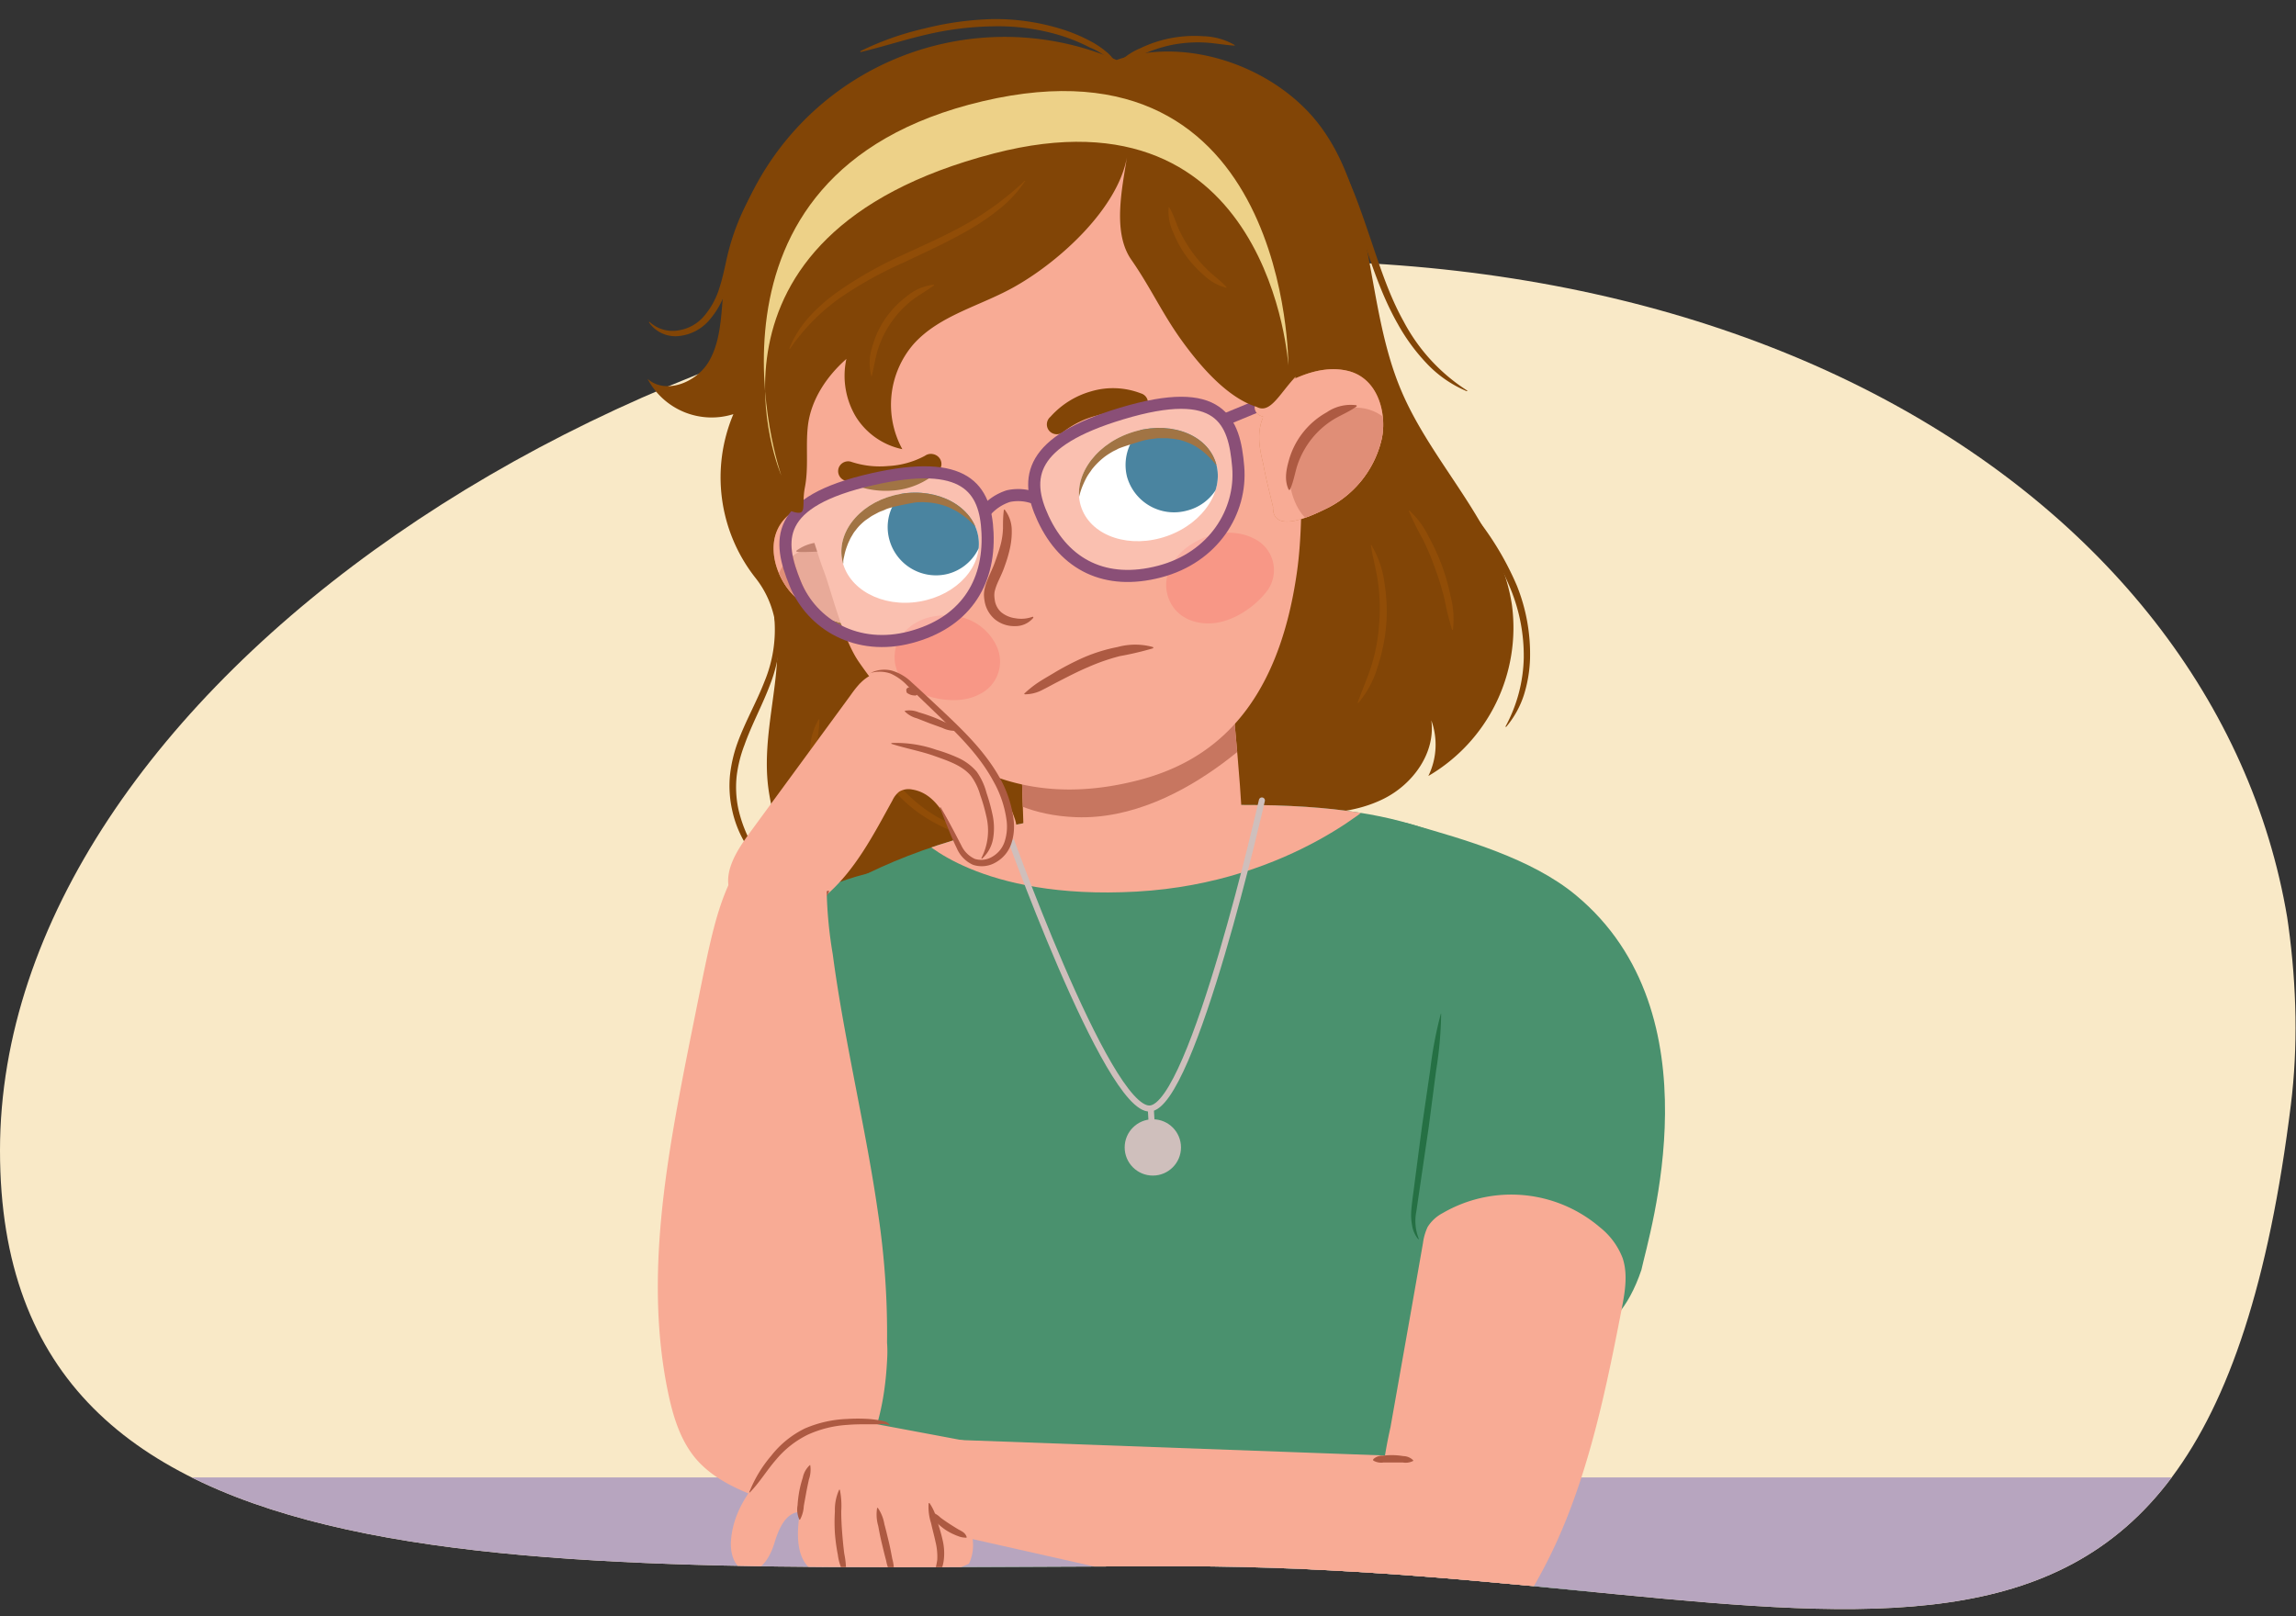 <svg xmlns="http://www.w3.org/2000/svg" xmlns:xlink="http://www.w3.org/1999/xlink" width="380" height="267.58" viewBox="0 0 380 267.58"><rect x="0" y="0" width="380" height="267.58" fill="#333333" stroke="none"/><defs><clipPath id="a"><path d="M379.16,182.82C388.46,107.77,312-5.35,204.3-5.35S0,114.86,0,190.45s88,68.84,195.64,68.84S364.55,300.8,379.16,182.82Z" fill="none"/></clipPath><clipPath id="b"><path d="M130.37,85.4c4-3.59,10.1-3.31,14.86-3a1.59,1.59,0,0,1,1,2.84s.08,0,.11.08l.13.17c2,1.57,2.94,4.06,3.61,6.66.81,2.29,1.4,4.68,2.06,7a1.67,1.67,0,0,1,.21.29c1.73,3.6-5,4-7.37,4.18A17.09,17.09,0,0,1,131.1,98.3C128.26,95.31,126.26,89.1,130.37,85.4Z" fill="#f8ab95"/></clipPath><clipPath id="c"><path d="M188.6,133.86c40.65-2.56,49.05,3.41,63.27,10.84,9.58,5,1.86,53.27,1.86,53.27l12.66,87s-34.68,10.56-64.14,12.21-65.15.44-65.73-1,0-87.17,0-87.17l-7.94-54.22S144.51,136.64,188.6,133.86Z" fill="#4a916e"/></clipPath><clipPath id="d"><path d="M169.4,137.16l-1-30.88,34.32-2.53s2.17,19.76,2.79,30.68C201.36,144.52,181.69,153,169.4,137.16Z" fill="#f8ab95"/></clipPath><clipPath id="e"><path d="M201.12,76.29c1.73,4.7-1.82,10.27-7.93,12.44s-12.45.11-14.18-4.59,1.82-10.28,7.93-12.44S199.39,71.58,201.12,76.29Z" fill="none"/></clipPath><clipPath id="f"><path d="M139.36,92.58c.88,4.93,6.63,8.07,12.85,7s10.56-5.9,9.69-10.82-6.63-8.07-12.85-7S138.49,87.66,139.36,92.58Z" fill="none"/></clipPath><clipPath id="g"><path d="M223,61.38c-5.22-1.2-10.44,2-14.47,4.57a1.59,1.59,0,0,0,.54,3A1.33,1.33,0,0,0,209,69a1.52,1.52,0,0,1,0,.21c-1,2.35-.59,5,.08,7.59.41,2.39,1.06,4.76,1.62,7.14a1.29,1.29,0,0,0,0,.35c.23,4,6.34,1.11,8.47.07A17.07,17.07,0,0,0,228.6,73C229.63,69,228.36,62.62,223,61.38Z" fill="#f8ab95"/></clipPath><clipPath id="h"><path d="M143.48,144.63c-36.42,9.22-31.9,51.84-31.28,62.8,5.93,23.52,20.33,17.78,20.33,17.78l18-28.19S173.57,137,143.48,144.63Z" fill="#4a916e"/></clipPath></defs><g clip-path="url(#a)"><path d="M379.16,182.82c9.3-75-59.51-139.63-167.19-139.63S0,114.86,0,190.45s88,68.84,195.64,68.84S364.55,300.8,379.16,182.82Z" fill="#f9e9c7"/><path d="M231.88,64.58c-6-14.21-4.2-31.59-13.51-43.89C211,11,196.29,5.87,184.8,9.93A46.78,46.78,0,0,0,119.75,48c-.42,4-.38,8.28-2.4,11.79s-7.16,5.6-10.18,2.92a12,12,0,0,0,14.21,5.85,26.87,26.87,0,0,0,3.57,27c7.92,9.88.42,22.76,2.27,35.29,2.77,18.73,17.36,22.85,27,23.89-2.07-1.66-4.76-6.19-3.69-8.61,15.15,10.77,36.59-6.86,38.87-8.69l7.21-6,.26,2.74c5.37-.74,10.81,0,16.21.35s11,.14,15.89-2.28,8.65-7.63,7.92-13a11.8,11.8,0,0,1-.49,9.21,28.44,28.44,0,0,0,13.83-28.33C248.21,86.87,237.1,77,231.88,64.58Z" fill="#824506"/><path d="M130.37,85.4c4-3.59,10.1-3.31,14.86-3a1.59,1.59,0,0,1,1,2.84s.08,0,.11.08l.13.17c2,1.57,2.94,4.06,3.61,6.66.81,2.29,1.4,4.68,2.06,7a1.67,1.67,0,0,1,.21.29c1.73,3.6-5,4-7.37,4.18A17.09,17.09,0,0,1,131.1,98.3C128.26,95.31,126.26,89.1,130.37,85.4Z" fill="#ce7f49"/><path d="M130.37,85.4c4-3.59,10.1-3.31,14.86-3a1.59,1.59,0,0,1,1,2.84s.08,0,.11.08l.13.17c2,1.57,2.94,4.06,3.61,6.66.81,2.29,1.4,4.68,2.06,7a1.67,1.67,0,0,1,.21.29c1.73,3.6-5,4-7.37,4.18A17.09,17.09,0,0,1,131.1,98.3C128.26,95.31,126.26,89.1,130.37,85.4Z" fill="#f8ab95"/><g clip-path="url(#b)"><path d="M133,91c4.46-2,9.22.23,12.73,3.15,2.42,2,3.47,7.05,2.4,9.58s-11.78,1.88-17.19-1.68a1.48,1.48,0,0,1-2.51-.63C127.59,97.13,128.56,92.92,133,91Z" fill="#e08e77"/></g><path d="M148.21,98c-1.38-1-2.2-2.26-3.39-3.24a14.51,14.51,0,0,0-8.22-3.41c-1.53-.11-3,.12-4.69,0a.12.12,0,0,1-.07-.21,7.06,7.06,0,0,1,4.83-1.34,13.15,13.15,0,0,1,9.25,3.81,7,7,0,0,1,2.49,4.34.12.12,0,0,1-.11.13A.16.16,0,0,1,148.21,98Z" fill="#ad5a42"/><path d="M188.6,133.86c40.65-2.56,49.05,3.41,63.27,10.84,9.58,5,1.86,53.27,1.86,53.27l12.66,87s-34.68,10.56-64.14,12.21-65.15.44-65.73-1,0-87.17,0-87.17l-7.94-54.22S144.51,136.64,188.6,133.86Z" fill="#4a916e"/><g clip-path="url(#c)"><path d="M152.43,138.87s9.62,10.19,35.67,8.73,40.77-16,40.77-16l-41-2.85Z" fill="#f8ab95"/></g><path d="M169.4,137.16l-1-30.88,34.32-2.53s2.17,19.76,2.79,30.68C201.36,144.52,181.69,153,169.4,137.16Z" fill="#f8ab95"/><g clip-path="url(#d)"><path d="M208.29,114.21l4.1,3s-15.8,18.75-34.31,18.07c-14.47-.54-19.2-10.26-19.2-10.26Z" fill="#c77660"/></g><path d="M189.78,20.6c-6.37-2.68-18.95-2.49-27.87-.27a51.06,51.06,0,0,0-20.47,6.43c-21.59,12.48-16.19,40.09-7.86,59.81,1.14,2.7,1.8,5.46,2.76,7.94,1.13,2.9,3.1,11.14,5.76,15,16,23.27,34.18,22.8,46.47,19.61,11.39-3,22.86-11.11,26.12-34.69,1.1-8,.79-19.62-.17-31C209.68,26.71,195.87,23.16,189.78,20.6Z" fill="#f8ab95"/><path d="M169.57,114.78A17.39,17.39,0,0,1,171.8,113c.8-.53,1.63-1,2.45-1.49a45.3,45.3,0,0,1,5.13-2.68,27.19,27.19,0,0,1,5.59-1.72,11,11,0,0,1,5.83,0,.11.11,0,0,1,.07.15.12.12,0,0,1-.07.07,51.42,51.42,0,0,1-5.48,1.29,33.74,33.74,0,0,0-5.23,1.82c-1.71.72-3.37,1.59-5.05,2.45-.84.43-1.67.9-2.52,1.32a6.18,6.18,0,0,1-2.88.73.12.12,0,0,1-.07-.21Z" fill="#ad5a42"/><path d="M201.12,76.29c1.73,4.7-1.82,10.27-7.93,12.44s-12.45.11-14.18-4.59,1.82-10.28,7.93-12.44S199.39,71.58,201.12,76.29Z" fill="#fff"/><g clip-path="url(#e)"><path d="M202.22,74.83a7.94,7.94,0,0,1-5.79,9.7,8.08,8.08,0,0,1-9.9-5.6,8,8,0,0,1,5.78-9.71A8.1,8.1,0,0,1,202.22,74.83Z" fill="#0d5b80"/><path d="M201.28,77l-.23-.3c-.15-.2-.4-.46-.7-.8a14.19,14.19,0,0,0-1.16-1.08,6.21,6.21,0,0,0-.76-.56,6.36,6.36,0,0,0-.87-.54,5.88,5.88,0,0,0-1-.46,8.83,8.83,0,0,0-1.06-.37c-.36-.12-.77-.14-1.16-.23l-1.22-.12c-.43,0-.86,0-1.3,0s-.89.12-1.34.15a11.58,11.58,0,0,0-1.38.27s-3.15.94-4,1.31c-.38.23-.81.38-1.17.62a11.6,11.6,0,0,0-1.07.7,12.22,12.22,0,0,0-1.77,1.66l-.37.44a4.87,4.87,0,0,1-.32.47,8.39,8.39,0,0,0-.59.92,16.08,16.08,0,0,0-.81,1.8,13.87,13.87,0,0,0-.44,1.52,9,9,0,0,0-.16,1,2,2,0,0,0,0,.36l-.21.1s-.05-.13-.13-.38a6.73,6.73,0,0,1-.13-1.07,10.29,10.29,0,0,1,.58-3.76A7,7,0,0,1,179,77.5a6.69,6.69,0,0,1,.65-1.16,10.61,10.61,0,0,1,1.87-2.2,13.33,13.33,0,0,1,2.56-1.76,15.66,15.66,0,0,1,3-1.19,9,9,0,0,1,1.57-.38,14.4,14.4,0,0,1,1.58-.25c.53,0,1.06-.09,1.58-.1s1,0,1.54.09,1,.16,1.47.29a12.56,12.56,0,0,1,1.35.46,9,9,0,0,1,2.23,1.33A9.36,9.36,0,0,1,200,74.18a10.83,10.83,0,0,1,.93,1.39,7.44,7.44,0,0,1,.59,1.33Z" fill="#824506"/></g><path d="M139.36,92.58c.88,4.93,6.63,8.07,12.85,7s10.56-5.9,9.69-10.82-6.63-8.07-12.85-7S138.49,87.66,139.36,92.58Z" fill="#fff"/><g clip-path="url(#f)"><path d="M147.19,89.32A8,8,0,0,0,156.88,95a7.84,7.84,0,0,0,5.57-9.64,8,8,0,0,0-9.69-5.67A7.83,7.83,0,0,0,147.19,89.32Z" fill="#0d5b80"/><path d="M139.57,93.25s0-.14,0-.38.11-.6.19-1,.25-1,.45-1.51a6.74,6.74,0,0,1,.36-.85,5.77,5.77,0,0,1,.47-.88,4.94,4.94,0,0,1,.59-.87,8,8,0,0,1,.72-.84,10.43,10.43,0,0,1,.85-.76l1-.69c.35-.21.74-.4,1.1-.6s.82-.32,1.21-.51.87-.29,1.29-.44c0,0,3.13-.7,4-.77.43,0,.87-.06,1.3,0a10,10,0,0,1,1.24.11,11.42,11.42,0,0,1,2.32.58l.53.21.5.26a5.77,5.77,0,0,1,.95.52,14.26,14.26,0,0,1,1.59,1.17c.44.4.82.77,1.12,1.1a8.8,8.8,0,0,1,.63.82,2.33,2.33,0,0,1,.17.31h.23s0-.14-.08-.39a6.66,6.66,0,0,0-.42-1,10.54,10.54,0,0,0-2.36-3,8.42,8.42,0,0,0-1-.77,7.85,7.85,0,0,0-1.12-.7,10.76,10.76,0,0,0-2.67-1,12.62,12.62,0,0,0-3-.31,15.4,15.4,0,0,0-3.11.4,10.69,10.69,0,0,0-1.51.43c-.49.19-1,.31-1.46.54s-.94.43-1.38.68-.86.54-1.25.82-.77.62-1.1,1a11,11,0,0,0-.91,1.05,9,9,0,0,0-1.22,2.23,9.86,9.86,0,0,0-.53,2.09,10.17,10.17,0,0,0-.09,1.66,7.19,7.19,0,0,0,.15,1.44Z" fill="#824506"/></g><path d="M207.62,89.2c-2.71-1.44-6.72-1.54-10.59,1-2.62,1.69-4.44,4.69-3.94,7.64.56,3.29,3.28,5.43,7.09,5.36s7.75-2.86,9.71-5.63A5.78,5.78,0,0,0,207.62,89.2Z" fill="#f89786"/><path d="M148.8,105.84c1.44-2.49,4.6-4.38,9-3.88a8.72,8.72,0,0,1,7.14,5,6,6,0,0,1-2.89,8c-3.14,1.66-7.72.93-10.74-.67A6.27,6.27,0,0,1,148.8,105.84Z" fill="#f89786"/><path d="M154.44,75.18a1.72,1.72,0,0,1,1.05.66,1.62,1.62,0,0,1-.34,2.28,12.5,12.5,0,0,1-7.59,3.1,14.3,14.3,0,0,1-7.74-1.67,1.65,1.65,0,0,1-1-2.13,1.67,1.67,0,0,1,2.15-.94,15,15,0,0,0,6,.67,14.33,14.33,0,0,0,6.12-1.7A1.68,1.68,0,0,1,154.44,75.18Z" fill="#824506"/><path d="M189.17,68.12a1.65,1.65,0,0,0,.76-1,1.61,1.61,0,0,0-1.11-2,12.78,12.78,0,0,0-8.25-.33A14.19,14.19,0,0,0,173.85,69a1.64,1.64,0,0,0-.19,2.33,1.68,1.68,0,0,0,2.36.14,15.13,15.13,0,0,1,5.48-2.67,14.5,14.5,0,0,1,6.37-.47A1.67,1.67,0,0,0,189.17,68.12Z" fill="#824506"/><path d="M204.93,77.28c.62,7.42-4.08,15-13,17.34s-15.72-1.07-19.3-8.82c-3.1-6.7-2.34-12.73,13-17.34C202,63.53,204.29,69.61,204.93,77.28Z" fill="#fff" opacity="0.25"/><path d="M132.61,96.36a15.28,15.28,0,0,0,18.58,9c8.52-2.25,12.7-8.57,12.27-17.15-.38-7.41-3.69-12.37-18.59-9C129,82.8,129.74,89.27,132.61,96.36Z" fill="#fff" opacity="0.25"/><path d="M204.93,77.28c.62,7.42-4.08,15-13,17.34s-15.72-1.07-19.3-8.82c-3.1-6.7-2.34-12.73,13-17.34C202,63.53,204.29,69.61,204.93,77.28Z" fill="none" stroke="#8a4f77" stroke-miterlimit="10" stroke-width="2"/><path d="M131.61,96.61c2.8,6.84,10.28,11.2,19.07,8.88s13.14-8.68,12.76-17.28c-.32-7.42-3.7-12.36-19.06-8.88C128,83.05,128.72,89.53,131.61,96.61Z" fill="none" stroke="#8a4f77" stroke-miterlimit="10" stroke-width="2"/><path d="M163,84.77a8.35,8.35,0,0,1,3.89-2.64,7.66,7.66,0,0,1,4.55.41" fill="none" stroke="#8a4f77" stroke-miterlimit="10" stroke-width="2"/><line x1="202.62" y1="69.5" x2="211.04" y2="66.03" fill="none" stroke="#8a4f77" stroke-miterlimit="10" stroke-width="2"/><path d="M166.32,84.42a5.66,5.66,0,0,1,1.12,3,12.76,12.76,0,0,1-.27,3.27,22,22,0,0,1-.9,3.06c-.33,1-.85,2-1.22,2.87a8.58,8.58,0,0,0-.43,1.3,3.65,3.65,0,0,0,0,1.24,3.36,3.36,0,0,0,1.08,2.19,4.66,4.66,0,0,0,2.37,1,5.4,5.4,0,0,0,2.8-.24h0a.1.1,0,0,1,.14.06.11.11,0,0,1,0,.11,3.81,3.81,0,0,1-3,1.37,5.07,5.07,0,0,1-3.32-1.1,5,5,0,0,1-1.75-3.14,6.39,6.39,0,0,1-.09-.89,4.76,4.76,0,0,1,.09-.94,9.43,9.43,0,0,1,.51-1.63c.4-1,.86-1.89,1.19-2.81s.67-1.89.93-2.83a12.22,12.22,0,0,0,.43-2.85c0-1,0-1.93.14-3a.12.12,0,0,1,.14-.1A.12.12,0,0,1,166.32,84.42Z" fill="#ad5a42"/><path d="M223,61.38c-5.22-1.2-10.44,2-14.47,4.57a1.59,1.59,0,0,0,.54,3A1.33,1.33,0,0,0,209,69a1.52,1.52,0,0,1,0,.21c-1,2.35-.59,5,.08,7.59.41,2.39,1.06,4.76,1.62,7.14a1.29,1.29,0,0,0,0,.35c.23,4,6.34,1.11,8.47.07A17.07,17.07,0,0,0,228.6,73C229.63,69,228.36,62.62,223,61.38Z" fill="#ce7f49"/><path d="M223,61.38c-5.22-1.2-10.44,2-14.47,4.57a1.59,1.59,0,0,0,.54,3A1.33,1.33,0,0,0,209,69a1.52,1.52,0,0,1,0,.21c-1,2.35-.59,5,.08,7.59.41,2.39,1.06,4.76,1.62,7.14a1.29,1.29,0,0,0,0,.35c.23,4,6.34,1.11,8.47.07A17.07,17.07,0,0,0,228.6,73C229.63,69,228.36,62.62,223,61.38Z" fill="#f8ab95"/><g clip-path="url(#g)"><path d="M223.38,67.51c-4.87.43-7.95,4.68-9.6,8.93-1.13,2.94.4,7.85,2.56,9.54s11.21-4.08,14.21-9.82c1,.22,2.29-.53,1.89-1.77C231.1,70.28,228.2,67.07,223.38,67.51Z" fill="#e08e77"/></g><path d="M213.29,81.08c-.78-1.63-.4-3.39.06-5a13.11,13.11,0,0,1,6.24-7.83,7,7,0,0,1,4.86-1.17.12.12,0,0,1,.1.14.22.22,0,0,1-.05.08c-1.41,1-2.79,1.48-4.08,2.32a14.15,14.15,0,0,0-3.31,3,14.44,14.44,0,0,0-2.22,3.92c-.55,1.44-.68,2.91-1.38,4.49a.12.12,0,0,1-.16.06A.09.09,0,0,1,213.29,81.08Z" fill="#ad5a42"/><path d="M130.34,84.39c3.64,1.43,2.21-.31,2.87-3.69s.1-6.87.51-10.28c.52-4.29,3.13-8.16,6.36-11a13.22,13.22,0,0,0,1.62,9.65,11.94,11.94,0,0,0,7.64,5.29A15.36,15.36,0,0,1,151.17,57c4.34-4.88,11.24-6.37,16.9-9.62C175.51,43.15,185,34.46,186.52,26c-.84,5.39-2.41,12.51.72,17s5.08,8.83,8.26,13.26,7.67,9.6,12.49,11.1c2.69,1.47,4.36-3.74,8.24-6.63-.55-10.65-2.16-26.36-9.64-34S188.65,14.86,178,13.85s-21.38,1.12-31.31,5c-7.43,2.91-14.68,7-19.54,13.31-5.84,7.61-7.6,17.77-6.53,27.3S126.24,75.71,130.34,84.39Z" fill="#824506"/><path d="M129.32,78.74S112.13,39,164.5,25.4c45.86-11.89,48.73,35.1,48.73,35.1s.26-55.69-50.56-43.75S129.32,78.74,129.32,78.74Z" fill="#edd188"/><path d="M143.48,144.63c-36.42,9.22-31.9,51.84-31.28,62.8,5.93,23.52,20.33,17.78,20.33,17.78l18-28.19S173.57,137,143.48,144.63Z" fill="#4a916e"/><g clip-path="url(#h)"><polygon points="136.49 218.68 136.42 207.81 124.39 222.8 130.09 230.64 136.49 218.68" fill="#376b51"/></g><polygon points="253.66 198.67 255.65 211.15 259.47 218.06 268.29 213.8 253.66 198.67" fill="#376b51"/><path d="M233.86,136.53c8.37,2.41,19.62,5.54,27,11.7,23.57,19.6,12.05,56.1,10.8,62-8.78,26-34.86,0-34.86,0L226.64,186S207.72,129,233.86,136.53Z" fill="#4a916e"/><path d="M166.22,136.08s17,47.83,24.09,47.43,18.54-51,18.54-51" fill="none" stroke="#cfbfbc" stroke-linecap="round" stroke-miterlimit="10"/><circle cx="190.8" cy="189.95" r="4.66" fill="#cfbfbc"/><line x1="190.47" y1="183.61" x2="190.6" y2="185.9" fill="none" stroke="#cfbfbc" stroke-linecap="round" stroke-miterlimit="10"/><path d="M184.75,11.06a11,11,0,0,0-4.38-3.2,30.31,30.31,0,0,0-5.12-2.07,35.71,35.71,0,0,0-10.93-1.43,51.29,51.29,0,0,0-11,1.37c-3.63.84-7.17,2-10.84,2.88a.08.08,0,0,1-.09-.06.07.07,0,0,1,0-.08,48.68,48.68,0,0,1,10.65-3.76A51.25,51.25,0,0,1,164.3,3.16a36.82,36.82,0,0,1,11.27,1.62A27.28,27.28,0,0,1,180.82,7a14.64,14.64,0,0,1,2.36,1.64,5.59,5.59,0,0,1,1.7,2.33.07.07,0,0,1,0,.1A.08.08,0,0,1,184.75,11.06Z" fill="#824506"/><path d="M184.43,11.19A10.76,10.76,0,0,1,188.7,8a20.31,20.31,0,0,1,5.11-1.69A20.65,20.65,0,0,1,199.19,6a10.82,10.82,0,0,1,5.14,1.45.08.08,0,0,1,0,.1.08.08,0,0,1-.07,0c-1.79-.12-3.44-.46-5.16-.52a22.32,22.32,0,0,0-5.09.39A22.7,22.7,0,0,0,189.15,9c-1.58.68-3,1.63-4.62,2.35a.07.07,0,0,1-.1,0A.09.09,0,0,1,184.43,11.19Z" fill="#824506"/><path d="M131.48,23.91a67.57,67.57,0,0,0-6.16,8.83,37.13,37.13,0,0,0-3.74,10c-.43,1.75-.8,3.55-1.41,5.31a14.32,14.32,0,0,1-2.74,4.9,7.63,7.63,0,0,1-5,2.67,5.31,5.31,0,0,1-5-2.22.07.07,0,0,1,0-.1.06.06,0,0,1,.09,0,5.6,5.6,0,0,0,4.77,1.39,6.92,6.92,0,0,0,4.31-2.45,13,13,0,0,0,2.46-4.56c.55-1.68.9-3.45,1.3-5.23a38.66,38.66,0,0,1,4-10.24,26.77,26.77,0,0,1,7-8.41.07.07,0,0,1,.1,0A.07.07,0,0,1,131.48,23.91Z" fill="#824506"/><path d="M128.28,102.2a11.48,11.48,0,0,1,.63,5.55,24.49,24.49,0,0,1-1.4,5.43c-1.3,3.5-3.09,6.73-4.29,10.13a21.58,21.58,0,0,0-1.3,5.19,17.6,17.6,0,0,0,.26,5.32,22.3,22.3,0,0,0,4.75,9.57.09.09,0,0,1,0,.11.07.07,0,0,1-.09,0,14.54,14.54,0,0,1-3.68-4.2,18,18,0,0,1-2-5.27,18.4,18.4,0,0,1-.35-5.64,23.21,23.21,0,0,1,1.28-5.49c1.29-3.51,3.14-6.72,4.44-10.09a22.4,22.4,0,0,0,1.62-10.58.06.06,0,0,1,.06-.08A.07.07,0,0,1,128.28,102.2Z" fill="#824506"/><path d="M208.15,13.59a18.6,18.6,0,0,1,6.91,4.05,30.77,30.77,0,0,1,5.08,6.25c2.87,4.57,4.65,9.67,6.36,14.68s3.26,10.08,5.82,14.66a30.4,30.4,0,0,0,10.5,11.42.07.07,0,0,1,0,.1s-.05,0-.09,0a19.42,19.42,0,0,1-6.58-4.56,31.92,31.92,0,0,1-4.77-6.49c-2.67-4.67-4.33-9.79-6-14.79s-3.37-10-6.12-14.5a32.15,32.15,0,0,0-4.83-6.12,32.85,32.85,0,0,0-3-2.54,30.65,30.65,0,0,0-3.35-2.06.08.08,0,0,1,.06-.14Z" fill="#824506"/><path d="M237.08,77.49A62.18,62.18,0,0,1,245,86.54,49,49,0,0,1,251.07,97a30.35,30.35,0,0,1,2.16,12,22.36,22.36,0,0,1-1,6,15.58,15.58,0,0,1-2.94,5.32.08.08,0,0,1-.1,0,.08.08,0,0,1,0-.09,24.9,24.9,0,0,0,3-11.29A29.17,29.17,0,0,0,250,97.47a48.5,48.5,0,0,0-5.8-10.31c-2.31-3.23-4.94-6.24-7.19-9.58a.08.08,0,0,1,.12-.09Z" fill="#824506"/><path d="M169.65,30a20.35,20.35,0,0,1-4.13,4.51A39.93,39.93,0,0,1,160.45,38c-3.53,2.05-7.23,3.72-10.87,5.45a65.3,65.3,0,0,0-10.49,5.82,33.41,33.41,0,0,0-8.34,8.47.07.07,0,0,1-.1,0,.08.08,0,0,1,0-.09,17.9,17.9,0,0,1,3.26-5.18,29.65,29.65,0,0,1,4.6-4.07,66.27,66.27,0,0,1,10.59-6.06c3.67-1.7,7.36-3.3,10.85-5.28a48.94,48.94,0,0,0,9.62-7.11.07.07,0,0,1,.1,0A.06.06,0,0,1,169.65,30Z" fill="#914d07"/><path d="M154.51,47.29c-1.34,1-2.7,1.68-3.91,2.69a16.88,16.88,0,0,0-3.14,3.45,16.6,16.6,0,0,0-2.08,4.17c-.5,1.5-.69,3-1.09,4.63a.07.07,0,0,1-.09.05,0,0,0,0,1,0-.05,8.58,8.58,0,0,1,.2-4.94,15.56,15.56,0,0,1,2.12-4.54,15.85,15.85,0,0,1,3.46-3.62,8.45,8.45,0,0,1,4.54-2s.07,0,.08.08A.08.08,0,0,1,154.51,47.29Z" fill="#914d07"/><path d="M193.55,34.37c.74,1.27,1.07,2.56,1.66,3.8a22.56,22.56,0,0,0,4.71,6.57c1,.95,2.09,1.71,3.07,2.78a.08.08,0,0,1,0,.11.1.1,0,0,1-.07,0,8.48,8.48,0,0,1-3.72-2.11,19,19,0,0,1-2.91-3.17,18.46,18.46,0,0,1-2.07-3.77,8.22,8.22,0,0,1-.81-4.2.08.08,0,0,1,.09-.06A.05.05,0,0,1,193.55,34.37Z" fill="#914d07"/><path d="M142.3,113.09a41.76,41.76,0,0,0,1.77,8.83,25.28,25.28,0,0,0,11.24,13.43,28.8,28.8,0,0,0,4.07,1.87c1.41.53,2.84,1,4.31,1.42a.07.07,0,0,1,.05.09.08.08,0,0,1-.07.05,15.55,15.55,0,0,1-4.58-.69,22.47,22.47,0,0,1-4.29-1.82,24.32,24.32,0,0,1-11.73-14,18.17,18.17,0,0,1-.91-9.17.06.06,0,0,1,.08-.06A.06.06,0,0,1,142.3,113.09Z" fill="#914d07"/><path d="M135.61,119.16c0,1.67-.36,3.18-.45,4.77a25.56,25.56,0,0,0,.12,4.71,26,26,0,0,0,.93,4.63c.45,1.52,1.11,2.93,1.51,4.55a.07.07,0,0,1-.05.09.06.06,0,0,1-.07,0,10.81,10.81,0,0,1-2.41-4.29,21.91,21.91,0,0,1-1.11-9.77,10.51,10.51,0,0,1,1.39-4.72.08.08,0,0,1,.14,0Z" fill="#914d07"/><path d="M227,90.28a16.21,16.21,0,0,1,2.17,6.49,28.71,28.71,0,0,1,.24,6.87,30.29,30.29,0,0,1-1.4,6.73,16.25,16.25,0,0,1-3.2,6,.07.07,0,0,1-.1,0,.08.08,0,0,1,0-.08c.76-2.16,1.68-4.15,2.33-6.28a30.11,30.11,0,0,0,1.2-6.51,31.84,31.84,0,0,0-.11-6.62c-.26-2.22-.88-4.32-1.24-6.58a.09.09,0,0,1,.07-.09A.09.09,0,0,1,227,90.28Z" fill="#914d07"/><path d="M233.27,84.53a14.15,14.15,0,0,1,3.18,4.31,35.83,35.83,0,0,1,2.23,4.88,36.9,36.9,0,0,1,1.44,5.16,14.53,14.53,0,0,1,.35,5.34.06.06,0,0,1-.08.06.06.06,0,0,1-.06,0,51.41,51.41,0,0,1-1.26-5.11,45.61,45.61,0,0,0-1.53-5,43.93,43.93,0,0,0-2-4.79,47.1,47.1,0,0,1-2.34-4.72.08.08,0,0,1,0-.1A.11.11,0,0,1,233.27,84.53Z" fill="#914d07"/><path d="M136.41,218.68A5.7,5.7,0,0,1,136,216c0-.89,0-1.78-.06-2.66s0-1.77.07-2.66a6,6,0,0,1,.47-2.66.08.08,0,0,1,.11,0l0,0a5.94,5.94,0,0,1,.46,2.66c.05.89.05,1.77.07,2.66s0,1.77-.07,2.66a5.69,5.69,0,0,1-.47,2.66.08.08,0,0,1-.11,0Z" fill="#2a523e"/><path d="M253.81,198.92a7.3,7.3,0,0,1,1,2.91c.2,1,.37,2,.55,3s.31,2,.43,3a7.68,7.68,0,0,1,0,3.06.08.08,0,0,1-.1.06l0,0a7.5,7.5,0,0,1-.95-2.91c-.21-1-.38-2-.56-3s-.31-2-.43-3a7.32,7.32,0,0,1,0-3.06.08.08,0,0,1,.1-.05S253.8,198.91,253.81,198.92Z" fill="#2a523e"/><path d="M140.74,115.14c1-1.42,2.17-2.92,3.82-3.54,3.36-1.28,6.76,1.55,9.24,4.14,5.66,5.91,11.48,12.08,14.16,19.82.48,1.39.51,3.46-.93,3.78-1,2.65-4.29,5-6.58,3.3a5.73,5.73,0,0,1-1.65-2.46c-1.69-4-3.59-8.82-7.83-9.48a3,3,0,0,0-2.15.36,3.94,3.94,0,0,0-1.11,1.43c-3.15,5.71-6.21,11.7-11.2,15.91A14.38,14.38,0,0,1,129,152a8,8,0,0,1-7.46-3c-2.69-3.82.49-8.33,2.77-11.44l10.51-14.34Z" fill="#f8ab95"/><path d="M147.53,123a20.18,20.18,0,0,1,7.39,1.11,26.73,26.73,0,0,1,3.56,1.3,8.87,8.87,0,0,1,3.17,2.34,10.82,10.82,0,0,1,1.63,3.53,31,31,0,0,1,1,3.64,10.43,10.43,0,0,1,.09,3.86,5.79,5.79,0,0,1-1.82,3.35.08.08,0,0,1-.12-.09,9.93,9.93,0,0,0,.81-6.91,28.27,28.27,0,0,0-1-3.49,9.83,9.83,0,0,0-1.5-3.14c-1.41-1.76-3.84-2.55-6.11-3.36s-4.7-1.23-7.09-2a.07.07,0,0,1,0-.09A.08.08,0,0,1,147.53,123Z" fill="#ad5a42"/><path d="M149.75,117.67a4,4,0,0,1,2.31.25c.73.2,1.45.45,2.16.71s1.41.57,2.1.9a4.21,4.21,0,0,1,1.89,1.33.08.08,0,0,1,0,.12l0,0a4.76,4.76,0,0,1-2.25-.48l-2.1-.76-2.09-.82a4.44,4.44,0,0,1-2-1.13.09.09,0,0,1,0-.12Z" fill="#ad5a42"/><path d="M150,114.11c.3-.42.44-.3.62-.3a2.65,2.65,0,0,1,.49.09,2.37,2.37,0,0,1,.46.2c.15.09.32.1.35.59a.23.23,0,0,1,0,.14c-.29.39-.44.31-.62.3a2.64,2.64,0,0,1-.49-.08,2.37,2.37,0,0,1-.46-.2c-.15-.1-.33-.07-.35-.59A.33.33,0,0,1,150,114.11Z" fill="#ad5a42"/><path d="M144,111.45a5.05,5.05,0,0,1,3.65-.42,7.83,7.83,0,0,1,3.22,1.91c1.79,1.61,3.52,3.26,5.28,4.9,3.48,3.29,7,6.72,9.39,11.06a18.81,18.81,0,0,1,2.24,7,9,9,0,0,1-.41,3.78,5.56,5.56,0,0,1-2.43,3,4.58,4.58,0,0,1-3.89.49,5.23,5.23,0,0,1-2.7-2.76c-.55-1.11-1-2.2-1.45-3.32s-.9-2.23-1.31-3.36a.07.07,0,0,1,0-.09.07.07,0,0,1,.09,0c1.21,2.06,2.34,4.22,3.42,6.31a4.57,4.57,0,0,0,2.25,2.24,3.55,3.55,0,0,0,3-.44,4.48,4.48,0,0,0,1.94-2.49,8,8,0,0,0,.32-3.32,17.83,17.83,0,0,0-2.18-6.57c-2.21-4.14-5.62-7.56-9.06-10.86l-5.19-5a8.64,8.64,0,0,0-2.77-2,5.48,5.48,0,0,0-3.4-.08.07.07,0,0,1-.09,0A.08.08,0,0,1,144,111.45Z" fill="#ad5a42"/><path d="M137.19,147.58a3.54,3.54,0,0,1-1.54,1.89,12,12,0,0,1-2.07,1.3,12.34,12.34,0,0,1-2.3.82,3.77,3.77,0,0,1-2.44,0,.08.08,0,0,1,0-.11s0,0,0,0a6.56,6.56,0,0,1,2.15-.92,21.46,21.46,0,0,0,4.05-2,6.26,6.26,0,0,1,2.06-1.12.09.09,0,0,1,.1.07Z" fill="#ad5a42"/><rect x="8.41" y="244.58" width="376.08" height="72.79" fill="#b7a5bf"/><path d="M146.83,224.93c-.4,8.54-2.55,18-9.64,22.75a10,10,0,0,1-5.34,1.88,13.81,13.81,0,0,1-4.67-1.07c-4.46-1.6-9.07-3.48-12.11-7.12-2.47-3-3.63-6.78-4.44-10.56-4.09-19.27-.26-39.24,3.57-58.57,1-4.89,1.94-9.78,3-14.65,1.23-5.5,2.69-11.12,6-15.67,1.77-2.41,4.45-4.78,7.62-4.77a7,7,0,0,1,6,4.28c.69,1.91.07,4.15,0,6.11a71.31,71.31,0,0,0,1,10.4c.95,7.19,2.32,14.31,3.69,21.43s2.78,14.21,3.8,21.38a133.5,133.5,0,0,1,1.5,21.51Q146.91,223.6,146.83,224.93Z" fill="#f8ab95"/><path d="M251.66,243.79a2.52,2.52,0,0,0-.51-1.56,2.59,2.59,0,0,0-1.84-.55l-91.42-3.33-4,2c-2,4.33-1.95,10.4,2.12,12.87a13.08,13.08,0,0,0,3.89,1.33l53,11.93a109.89,109.89,0,0,0,15,2.66A80.18,80.18,0,0,0,247.55,268a6.76,6.76,0,0,0,3.46-1.29c1.4-1.25,1.53-3.36,1.52-5.24Q252.52,252.59,251.66,243.79Z" fill="#f8ab95"/><path d="M169.73,249.87c-.27-2.32-.27-4.89-1.09-7.09a4.84,4.84,0,0,0-2.43-3,23.47,23.47,0,0,0-4.56-.91l-7.46-1.4-8.44-1.58a18.2,18.2,0,0,0-6.27-.44,16.75,16.75,0,0,0-6.84,3.34c-5.65,4-11.25,9.47-11.67,16.41-.11,2,.57,4.37,2.49,4.81,2.34.54,4-2.21,4.69-4.51s1.84-5.14,4.24-5.2c-.56,3.55-.73,8,2.34,9.84a8.69,8.69,0,0,0,3.8,1q4.2.36,8.4.33a36.57,36.57,0,0,0,9-1,28,28,0,0,0,4.44-1.61,7.2,7.2,0,0,0,.31-5.32l4.19,1a4.65,4.65,0,0,1,1.09.36,2.1,2.1,0,0,1,.7.62l.64-.38a5.41,5.41,0,0,0,2.11-1.79A5.53,5.53,0,0,0,169.73,249.87Z" fill="#f8ab95"/><path d="M235.51,205.78a9.08,9.08,0,0,1,.77-2.66,6.48,6.48,0,0,1,2.51-2.31,22.57,22.57,0,0,1,26,2.36,12,12,0,0,1,3.76,5.09c.91,2.71.38,5.71-.17,8.53-3,15.45-6.29,31.18-13.85,44.6a16.94,16.94,0,0,1-2.92,4.07c-2.67,2.52-6.41,3.06-9.93,3.38-6.26.55-12.28-3.44-18.57-3.67a8.5,8.5,0,0,1-4-.84c-2-1.16-3.29.28-3-2.18a10.27,10.27,0,0,1,3.37-6.24c1.78-1.66,3.93-2.77,5.77-4.35a9,9,0,0,0,3.39-6.34,79.76,79.76,0,0,1,1.49-8.94l3.45-19.49Z" fill="#f8ab95"/><path d="M227.25,241.59a2.21,2.21,0,0,1,1.63-.61,12,12,0,0,1,1.69-.09,11.8,11.8,0,0,1,1.69.16,2.35,2.35,0,0,1,1.61.67.11.11,0,0,1,0,.14h0a2.77,2.77,0,0,1-1.68.25l-1.62,0-1.61,0a2.58,2.58,0,0,1-1.67-.32.1.1,0,0,1,0-.14Z" fill="#ad5a42"/><path d="M238.52,167.84a64,64,0,0,1-.84,9.4l-1.22,9.35-1.37,9.33-.68,4.64a8,8,0,0,0,.39,4.47.07.07,0,0,1,0,.1.06.06,0,0,1-.08,0,4.62,4.62,0,0,1-1-2.21,9.47,9.47,0,0,1-.15-2.43c.12-1.61.37-3.14.56-4.71l1.22-9.34,1.36-9.33a65.66,65.66,0,0,1,1.75-9.28.07.07,0,0,1,.09,0A.08.08,0,0,1,238.52,167.84Z" fill="#257044"/><path d="M124,247.05a21.31,21.31,0,0,1,3.64-6.06,16,16,0,0,1,5.58-4.52,19.41,19.41,0,0,1,7-1.57,27.87,27.87,0,0,1,3.54,0c.59.05,1.18.12,1.76.22a7.31,7.31,0,0,1,.88.19,1.45,1.45,0,0,1,.81.51.08.08,0,0,1-.11.1,3.12,3.12,0,0,0-1.63-.14l-1.74,0c-1.15,0-2.3,0-3.44.1a18.5,18.5,0,0,0-6.56,1.61,15.93,15.93,0,0,0-5.27,4.13c-1.51,1.72-2.68,3.71-4.34,5.43a.08.08,0,0,1-.1,0A.09.09,0,0,1,124,247.05Z" fill="#ad5a42"/><path d="M134.11,242.62a5,5,0,0,1-.23,2.3c-.16.74-.32,1.47-.45,2.2s-.27,1.47-.4,2.21a5.17,5.17,0,0,1-.62,2.23.08.08,0,0,1-.11,0s0,0,0,0a3.93,3.93,0,0,1-.3-2.34,20.12,20.12,0,0,1,.28-2.32,17.84,17.84,0,0,1,.58-2.26,3.86,3.86,0,0,1,1.14-2.07.08.08,0,0,1,.12,0Z" fill="#ad5a42"/><path d="M139,246.61a13.55,13.55,0,0,1,.23,3.57c0,1.17.06,2.35.15,3.52s.2,2.33.35,3.5a13.94,13.94,0,0,1,.28,3.56.07.07,0,0,1-.08.07.06.06,0,0,1-.06,0,8.59,8.59,0,0,1-1.2-3.43,30.68,30.68,0,0,1-.49-3.59,29.15,29.15,0,0,1,0-3.62,8,8,0,0,1,.7-3.56.08.08,0,0,1,.11,0A.1.1,0,0,1,139,246.61Z" fill="#ad5a42"/><path d="M145.26,249.58a6.7,6.7,0,0,1,1.11,2.74c.26.94.48,1.89.71,2.83s.41,1.91.59,2.87a7.1,7.1,0,0,1,.2,3,.08.08,0,0,1-.1.06s0,0,0,0a7.12,7.12,0,0,1-1.11-2.74c-.26-.94-.48-1.89-.71-2.84s-.42-1.9-.59-2.86a6.77,6.77,0,0,1-.2-2.95.08.08,0,0,1,.1-.06S145.25,249.56,145.26,249.58Z" fill="#ad5a42"/><path d="M154.37,261.16a14.36,14.36,0,0,0,.75-2.93,10.26,10.26,0,0,0-.29-3c-.21-1-.51-2.06-.74-3.11a8.62,8.62,0,0,1-.4-3.22.08.08,0,0,1,.09-.07.07.07,0,0,1,.06,0,8.71,8.71,0,0,1,1.29,3c.31,1,.63,2,.88,3.13a9.32,9.32,0,0,1,.18,3.38,5.87,5.87,0,0,1-.48,1.68,2.62,2.62,0,0,1-1.23,1.23.08.08,0,0,1-.11,0Z" fill="#ad5a42"/><path d="M154,250.31a3.25,3.25,0,0,1,1.64.91c.48.36,1,.72,1.43,1s1,.64,1.49.93c.25.15.53.27.8.46a1.56,1.56,0,0,1,.63.84.09.09,0,0,1-.07.11h0a4.2,4.2,0,0,1-.93-.12,8.41,8.41,0,0,1-.87-.32,9.78,9.78,0,0,1-1.69-.9,11.61,11.61,0,0,1-1.47-1.22,2.64,2.64,0,0,1-1-1.62.1.1,0,0,1,.08-.11Z" fill="#ad5a42"/></g></svg>